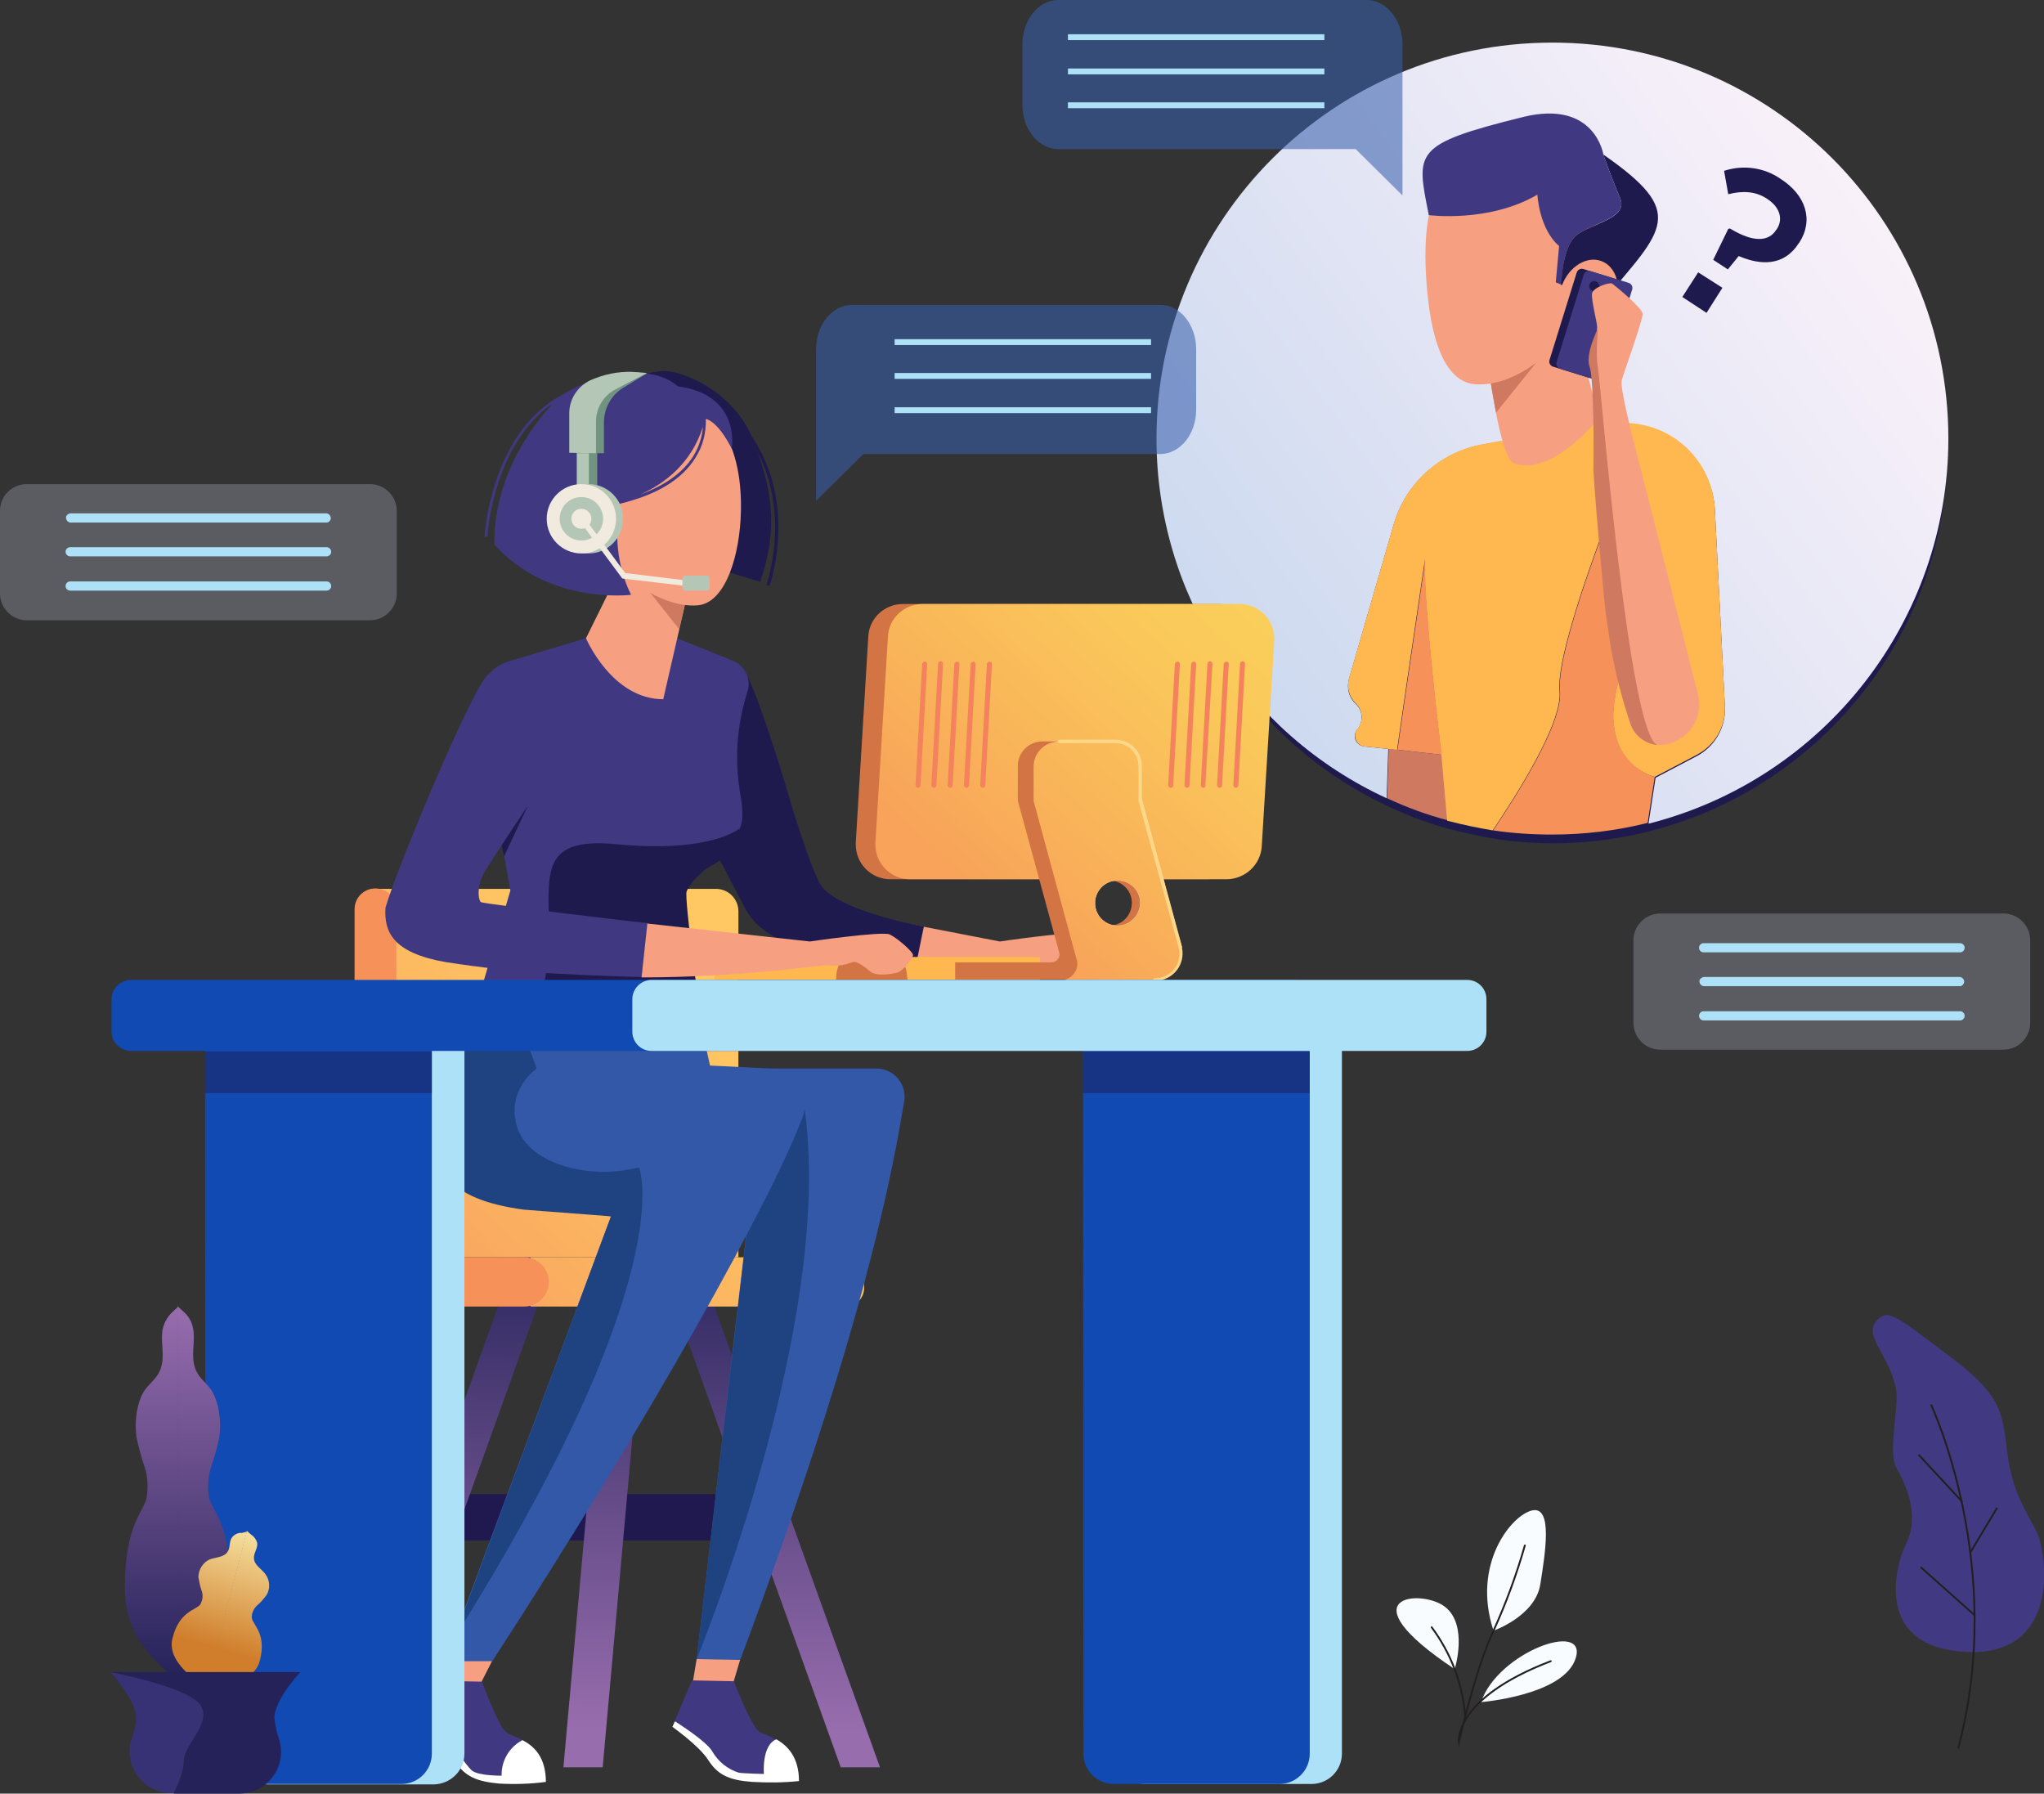 <?xml version="1.0" encoding="utf-8"?>
<!-- Generator: Adobe Illustrator 23.0.3, SVG Export Plug-In . SVG Version: 6.00 Build 0)  -->
<svg version="1.1" id="Layer_1" xmlns="http://www.w3.org/2000/svg" xmlns:xlink="http://www.w3.org/1999/xlink" x="0px" y="0px"
	 viewBox="0 0 489.4 429.4" style="enable-background:new 0 0 489.4 429.4;" xml:space="preserve">
<rect x="0" y="0" width="489.4" height="429.4" fill="#333333" stroke="none"/>
<style type="text/css">
	.st0{fill:#1F1950;}
	.st1{fill:url(#SVGID_1_);}
	.st2{fill:url(#SVGID_2_);}
	.st3{fill:url(#SVGID_3_);}
	.st4{fill:url(#SVGID_4_);}
	.st5{fill:url(#SVGID_5_);}
	.st6{fill:#F69159;}
	.st7{fill:#1F1A4E;}
	.st8{fill:url(#SVGID_6_);}
	.st9{fill:#CF7961;}
	.st10{fill:#FFB84F;}
	.st11{fill:#F79F81;}
	.st12{fill:#403982;}
	.st13{opacity:0.57;fill:#3960AC;enable-background:new    ;}
	.st14{fill:#ADE1F7;}
	.st15{opacity:0.25;fill:#D1DBEF;enable-background:new    ;}
	.st16{fill:#3258A7;}
	.st17{fill:#1E4380;}
	.st18{fill:#FFFFFF;}
	.st19{fill:#D37444;}
	.st20{fill:url(#SVGID_7_);}
	.st21{fill:#E3E3E3;}
	.st22{fill:url(#SVGID_8_);}
	.st23{fill:#FFD788;}
	.st24{fill:#F4825D;}
	.st25{fill:#104AB2;}
	.st26{opacity:0.46;fill:#1F1A4E;enable-background:new    ;}
	.st27{fill:#709480;}
	.st28{fill:#B4C6B6;}
	.st29{fill:#F1EADF;}
	.st30{fill:url(#SVGID_9_);}
	.st31{fill:url(#SVGID_10_);}
	.st32{fill:url(#SVGID_11_);}
	.st33{fill:url(#SVGID_12_);}
	.st34{fill:#373175;}
	.st35{fill:#242259;}
	.st36{fill:#413A82;}
	.st37{fill:none;stroke:#221F1F;stroke-width:0.44;stroke-linecap:round;stroke-miterlimit:10;}
	.st38{fill:#F9FCFF;}
</style>
<g>
	<g id="Layer_1-2">
		<g id="chair">
			<rect x="106.5" y="357.7" class="st0" width="75.4" height="11.1"/>
			<linearGradient id="SVGID_1_" gradientUnits="userSpaceOnUse" x1="184.481" y1="291.35" x2="183.461" y2="414.54">
				<stop  offset="0" style="stop-color:#242259"/>
				<stop  offset="1" style="stop-color:#986DAE"/>
			</linearGradient>
			<polygon class="st1" points="210.7,423.1 201.3,423.1 157.1,299.9 166.4,299.9 			"/>
			<linearGradient id="SVGID_2_" gradientUnits="userSpaceOnUse" x1="145.733" y1="291.03" x2="144.714" y2="414.22">
				<stop  offset="0" style="stop-color:#242259"/>
				<stop  offset="1" style="stop-color:#986DAE"/>
			</linearGradient>
			<polygon class="st2" points="134.9,423.1 144.3,423.1 155.4,299.9 146,299.9 			"/>
			<linearGradient id="SVGID_3_" gradientUnits="userSpaceOnUse" x1="107.036" y1="290.71" x2="106.016" y2="413.9">
				<stop  offset="0" style="stop-color:#242259"/>
				<stop  offset="1" style="stop-color:#986DAE"/>
			</linearGradient>
			<polygon class="st3" points="79.6,423.1 89,423.1 133.3,299.9 123.9,299.9 			"/>
			<linearGradient id="SVGID_4_" gradientUnits="userSpaceOnUse" x1="85.052" y1="309.723" x2="164.302" y2="222.913">
				<stop  offset="0" style="stop-color:#F79B5E"/>
				<stop  offset="0.29" style="stop-color:#FAAD60"/>
				<stop  offset="0.71" style="stop-color:#FEC162"/>
				<stop  offset="1" style="stop-color:#FFC863"/>
			</linearGradient>
			<path class="st4" d="M90.8,212.8h80.6c3,0,5.4,2.4,5.4,5.4l0,0V301l0,0H92.1c-2,0-3.6-1.6-3.6-3.5V215
				C88.5,213.8,89.5,212.8,90.8,212.8z"/>
			<linearGradient id="SVGID_5_" gradientUnits="userSpaceOnUse" x1="127.46" y1="348.808" x2="206.72" y2="261.968">
				<stop  offset="0" style="stop-color:#F79B5E"/>
				<stop  offset="0.29" style="stop-color:#FAAD60"/>
				<stop  offset="0.71" style="stop-color:#FEC162"/>
				<stop  offset="1" style="stop-color:#FFC863"/>
			</linearGradient>
			<path class="st5" d="M127,301h75.5c2.4,0,4.4,2,4.4,4.4v3c0,2.4-2,4.4-4.4,4.4H127l0,0V301L127,301z"/>
			<path class="st6" d="M94.9,288.4v-70.7c0-2.8-2.2-5-5-5l0,0c-2.8,0-5,2.2-5,5v71.6c0,13,10.5,23.5,23.4,23.5l0,0h17.2
				c3.2,0,5.9-2.6,5.9-5.9l0,0l0,0c0-3.2-2.6-5.9-5.9-5.9l0,0h-18.1C100.5,301,94.9,295.4,94.9,288.4L94.9,288.4z"/>
		</g>
		<g id="customer">
			<path class="st7" d="M372.6,12.4c-52.4,0-94.8,42.5-94.8,94.8c0,37,21.5,70.6,55.1,86.1c4.7,2.2,9.6,4,14.6,5.3l0.5,0.1
				c3.4,0.9,6.9,1.6,10.4,2.2c4.7,0.7,9.4,1,14.1,1c52.4-0.5,94.4-43.4,93.8-95.8C465.9,54.6,424.2,12.9,372.6,12.4L372.6,12.4z"/>
			<linearGradient id="SVGID_6_" gradientUnits="userSpaceOnUse" x1="468.005" y1="34.975" x2="271.765" y2="177.765">
				<stop  offset="0" style="stop-color:#FFF4FB"/>
				<stop  offset="1" style="stop-color:#C6D6EE"/>
			</linearGradient>
			<path class="st8" d="M466.5,105c0-52.4-42.4-94.8-94.8-94.8s-94.8,42.4-94.8,94.8c0,37,21.5,70.6,55.1,86.1l0.4-11.8l-5.8-0.6
				c-1.4-0.2-2.4-1.4-2.2-2.8c0.1-0.5,0.3-1,0.6-1.3l0,0c1.5-1.8,1.3-4.4-0.3-6l-0.2-0.2c-1.6-1.5-2.1-3.8-1.5-5.9l10.7-36.9
				c2.8-9.8,11-17.2,21-19.1l29.2-5.4l6.3,0.4c11,0.7,19.8,9.6,20.4,20.6l2.4,47.2c0.2,4.9-2.4,9.4-6.7,11.7l-9.9,5.2l-1.7,11
				C436.9,186.5,466.5,148.5,466.5,105z"/>
			<g id="body">
				<path class="st9" d="M345.2,180.7l-12.7-1.4l-0.4,11.8c4.7,2.2,9.6,4,14.6,5.3L345.2,180.7z"/>
				<path class="st10" d="M413,169.1l-2.4-47.2c-0.6-11.1-9.3-19.9-20.4-20.6l-6.3-0.4l-29.2,5.5c-10,1.9-18.2,9.3-21,19.1
					L323,162.4c-0.6,2.1,0,4.4,1.5,5.9l0.2,0.2c1.6,1.6,1.8,4.2,0.3,6c-0.9,1.1-0.7,2.7,0.3,3.6c0.4,0.3,0.8,0.5,1.3,0.6l5.8,0.6
					l12.7,1.4l-10.6-1.2l1.7-11.8l5-33.9c-0.5,4.6,1.1,21.7,2.4,33.9c0.8,7.4,1.5,13,1.5,13l1.4,15.8l0.5,0.1
					c3.4,0.9,6.9,1.6,10.4,2.2c5.6-8.3,16.8-25.8,16-33.4c-1-10.2,13.6-46.5,13.6-46.5s3.7,21.7,2.6,32.6
					c-1.1,10.9-4.9,16.8-2.7,24.9c1.1,4.7,4.7,8.3,9.3,9.6l9.9-5.2C410.6,178.5,413.2,174,413,169.1z"/>
				<path class="st6" d="M341.3,133.8l-5,33.9l-1.7,11.8l10.6,1.2c0,0-0.7-5.6-1.5-13C342.4,155.4,340.8,138.3,341.3,133.8z"/>
				<path class="st6" d="M387,176.4c-2.2-8.1,1.6-14,2.7-24.9s-2.6-32.6-2.6-32.6s-14.6,36.3-13.6,46.5c0.8,7.6-10.4,25.1-16,33.4
					c4.7,0.7,9.4,1,14.1,1c7.7,0,15.4-0.9,22.9-2.8l1.7-11C391.8,184.7,388.2,181,387,176.4z"/>
			</g>
			<g id="head">
				<g id="face">
					<path class="st11" d="M362.6,111c9.3,3,20.2-10.9,20.2-10.9l-6.3-24.7l-21.4,2.5C355.2,78,358.4,109.7,362.6,111z"/>
					<polygon class="st9" points="358.2,98.8 368.8,85.6 354.5,78.4 					"/>
					<path class="st11" d="M341.4,65.2c0.6,11.7,3,26.2,11.9,26.8c11.7,0.8,25.9-12.9,26.9-24.6s5.4-31.2-10.5-32.6
						C346.6,32.7,340.4,44.4,341.4,65.2z"/>
				</g>
				<g id="hair">
					<path class="st12" d="M376.6,57.2c2.7-3.6,13.6-4.5,11.3-9.8s-4-10.4-4-10.4s-2-13.2-19.2-9c-26.6,6.6-25.6,8.3-22.6,23.5
						c0,0,14.4,1.9,26-4.9c0,0,0.4,8.2,5.2,12.3l-0.8,8.7l1.5,0.6l0,0C373.8,68.2,373.9,60.9,376.6,57.2z"/>
					<path class="st7" d="M383.9,37c0,0,1.7,5,4,10.4s-8.6,6.2-11.3,9.8s-2.8,11-2.8,11l0,0l10,3.9C398.5,54.7,404,51,383.9,37z"/>
				</g>
				
					<ellipse transform="matrix(0.354 -0.935 0.935 0.354 179.731 401.233)" class="st11" cx="380.2" cy="70.6" rx="8.8" ry="6.8"/>
			</g>
			<g id="cp">
				<path class="st7" d="M379.1,64.4l8.7,2.7c0.7,0.2,1.1,0.9,0.9,1.6l-6.5,20.9c-0.2,0.7-0.9,1.1-1.6,0.9l-8.7-2.7
					c-0.7-0.2-1.1-0.9-0.9-1.6l6.5-20.9C377.7,64.6,378.4,64.2,379.1,64.4z"/>
				<path class="st12" d="M380.8,64.9l9.1,2.8c0.7,0.2,1.1,0.9,0.9,1.6l-6.5,20.9c-0.2,0.7-0.9,1.1-1.6,0.9l-9.1-2.8
					c-0.7-0.2-1.1-0.9-0.9-1.6l6.5-20.9C379.4,65.1,380.1,64.7,380.8,64.9z"/>
				<circle class="st7" cx="381.7" cy="68.5" r="1.2"/>
			</g>
			<g id="arm">
				<path class="st11" d="M406.5,166L391,105c0,0-3.2-12.2-2.7-14s5.1-14.5,5-15.9s-6.7-6.8-7.3-7.2s-4.5,0.9-4.8,2.3
					s1.3,7.4,1.2,8.1c0,0-0.6,7.1,0,9.7s7.3,88.1,14.4,90.3c1.5,0.1,3-0.1,4.3-0.8l0,0C405.6,175.5,407.8,170.6,406.5,166z"/>
				<path class="st9" d="M382.6,88.1c-0.6-2.6,0-9.7,0-9.7c-0.1,0.7-3.1,6.3-2,9.4s1,22.9,0.9,24.6c0,1.2,1.2,16.6,2.3,27.6
					c0,0.1,0,0.3,0,0.4l0.1,0.6l0.1,1.5c0.3,3,0.6,5.6,0.9,7.1l0,0c1,8.1,2.9,16.1,5.5,23.8c1,2.8,3.6,4.7,6.5,5
					C389.9,176.2,383.2,90.7,382.6,88.1z"/>
			</g>
			<path class="st7" d="M413.8,54.8l0.4-0.1c5.6,3.4,9.3,3.2,11.1,0.3l0.1-0.1c1.6-2.4,0.8-5.3-2.3-7.3c-2.7-1.8-5.8-2-9.3-1.1
				l-1-5.6c4.6-1.5,9.6-0.8,13.5,1.9c6.1,3.9,8,9.9,4.5,15.3l-0.1,0.1c-3.5,5.5-9,5.4-14.4,3.1l-2.6,3.2l-3.5-2.3L413.8,54.8z
				 M406.6,65.2l5.8,3.7l-3.8,6l-5.8-3.8L406.6,65.2z"/>
		</g>
		<path class="st11" d="M258.2,223.6c-1.8-0.7-18.8,1.8-18.8,1.8l-42.9-8.3l-15.9,2.7c16.1,14.9,44.5,11.5,54.3,9.8h0.3
			c3.1,0,10.5,2.9,12.3,2.8s9,1.4,11,1.4s6.3-4.2,6.3-4.7S260,224.3,258.2,223.6z"/>
		<g id="bubble_text">
			<path class="st13" d="M195.5,119.8l11.2-11.1h71.1c4.7,0,8.6-4.7,8.6-10.6V83.6c0-5.8-3.8-10.6-8.6-10.6H204
				c-4.7,0-8.6,4.7-8.6,10.6v36.2H195.5z"/>
			<rect x="214.2" y="81.2" class="st14" width="61.4" height="1.4"/>
			<rect x="214.2" y="89.3" class="st14" width="61.4" height="1.4"/>
			<rect x="214.2" y="97.5" class="st14" width="61.4" height="1.4"/>
			<path class="st13" d="M335.8,46.8l-11.2-11.1h-71.2c-4.7,0-8.6-4.7-8.6-10.6V10.6c0-5.8,3.8-10.6,8.6-10.6h73.8
				c4.7,0,8.6,4.7,8.6,10.6V46.8z"/>
			<rect x="255.7" y="8.2" class="st14" width="61.4" height="1.4"/>
			<rect x="255.7" y="16.4" class="st14" width="61.4" height="1.4"/>
			<rect x="255.7" y="24.5" class="st14" width="61.4" height="1.4"/>
			<path class="st15" d="M6.4,115.9h82.2c3.5,0,6.4,2.9,6.4,6.4v19.8c0,3.5-2.9,6.4-6.4,6.4H6.4c-3.5,0-6.4-2.9-6.4-6.4v-19.8
				C0,118.7,2.9,115.9,6.4,115.9z"/>
			<path class="st14" d="M78.2,125.1H16.8c-0.6-0.1-1-0.6-1-1.2c0-0.5,0.5-0.9,1-1h61.4c0.6,0.1,1,0.6,1,1.2
				C79.2,124.6,78.7,125.1,78.2,125.1z"/>
			<path class="st14" d="M78.2,133.2H16.8c-0.6,0-1.1-0.5-1.1-1.1s0.5-1.1,1.1-1.1h61.4c0.6,0,1.1,0.5,1.1,1.1
				S78.8,133.2,78.2,133.2L78.2,133.2z"/>
			<path class="st14" d="M78.2,141.4H16.8c-0.6,0-1.1-0.5-1.1-1.1s0.5-1.1,1.1-1.1h61.4c0.6,0,1.1,0.5,1.1,1.1
				S78.8,141.4,78.2,141.4L78.2,141.4z"/>
			<path class="st15" d="M397.5,218.7h82.2c3.5,0,6.4,2.9,6.4,6.4v19.8c0,3.5-2.9,6.4-6.4,6.4h-82.2c-3.5,0-6.4-2.9-6.4-6.4v-19.8
				C391.1,221.6,394,218.7,397.5,218.7z"/>
			<path class="st14" d="M469.3,228h-61.4c-0.6,0-1.1-0.5-1.1-1.1s0.5-1.1,1.1-1.1l0,0h61.4c0.6,0,1.1,0.5,1.1,1.1
				C470.4,227.5,469.9,228,469.3,228L469.3,228z"/>
			<path class="st14" d="M469.3,236.1h-61.4c-0.6-0.1-1-0.6-1-1.2c0-0.5,0.5-0.9,1-1h61.4c0.6,0.1,1,0.6,1,1.2
				C470.2,235.6,469.8,236.1,469.3,236.1L469.3,236.1z"/>
			<path class="st14" d="M469.3,244.3h-61.4c-0.6,0-1.1-0.5-1.1-1.1s0.5-1.1,1.1-1.1l0,0h61.4c0.6,0,1.1,0.5,1.1,1.1
				C470.4,243.8,469.9,244.3,469.3,244.3L469.3,244.3z"/>
		</g>
		<g id="pants">
			<g id="pants-2">
				<path class="st16" d="M209.8,255.8h-26.5l-16.5,141.4l10.4,0.3c30.8-82.3,36.8-119.3,39.3-133.8c0.6-3.7-1.8-7.1-5.5-7.8
					C210.6,255.9,210.2,255.8,209.8,255.8z"/>
				<path class="st17" d="M166.8,397.2c0,0,33.3-80.8,25.8-132c-0.5-3.3-9.2-9.4-9.2-9.4L166.8,397.2z"/>
				<path class="st16" d="M184.2,255.8l-14.2-0.7l-4-18.1l-52.9,4.9l-6.6,20.5c-5.6,17.7-0.7,24,18.6,25.3l21.2,3.5l-39.8,106.6
					h11.3c38.1-58.6,67.1-110.9,74.4-130.4c1.6-4.4-0.6-9.3-5.1-11C186.2,256,185.2,255.8,184.2,255.8z"/>
				<path class="st17" d="M153,279.5c-12.9,3.2-26.4-1.3-29.1-9.4c-3-9.1,4.6-14.3,4.6-14.3l-5.6-15.1l-9.8,1.2l-6.6,20.5
					c-5.6,17.7,0.8,24.7,18.9,27.2l20.9,1.6l-37.5,100.9C163.5,305,153,279.5,153,279.5z"/>
			</g>
			<g id="feet">
				<polygon class="st11" points="166.8,397.2 177.2,397.4 175.3,403.8 165.7,403.8 				"/>
				<polygon class="st11" points="117.8,397.7 114.9,403.4 104.4,403.4 106.6,397.7 				"/>
			</g>
		</g>
		<g id="shoes">
			<path class="st12" d="M170.5,419.5c1.4,2.4,3.7,4.2,6.3,5c1.4,0.2,6,0.3,6,0.3s-0.6-6.9,3-8.3c-1.7-1-3.4-1.5-4.1-2
				c-1.9-1.4-6-12-6-12l-10-0.2l-4.3,10.1l0,0C161.5,412.3,169.3,417,170.5,419.5z"/>
			<path class="st18" d="M169.6,421.4c2.3,3.6,5.1,4.8,10.5,5.2c3.7,0.2,7.4,0.2,11.2-0.2c0-5.8-2.8-8.5-5.4-10
				c-3.6,1.4-3,8.3-3,8.3s-4.6-0.1-6-0.3c-2.6-0.8-4.9-2.6-6.3-5c-1.3-2.5-9-7.3-9-7.3l0,0l-0.6,1.3
				C161,413.5,167.3,417.8,169.6,421.4z"/>
			<path class="st12" d="M106.1,415.2c1.6,1.5,5.3,7.1,6.8,8.6s7.2,1.3,7.2,1.3c-0.1-3.5,1.9-6.8,5-8.5l0,0
				c-1.6-0.9-3.2-1.3-3.9-1.9c-1.9-1.4-5.8-12.1-5.8-12.1l-10.7-0.2l-3.8,9.7l0,0C102.7,413,104.4,414,106.1,415.2z"/>
			<path class="st18" d="M109,421.7c2.3,3.6,5.1,4.8,10.5,5.3c3.7,0.2,7.5,0.1,11.2-0.4c0-6-2.9-8.6-5.6-10l0,0
				c-3.1,1.6-5.1,4.9-5,8.5c0,0-5.7,0.1-7.2-1.3s-5.2-7.1-6.8-8.6c-1.6-1.2-3.4-2.2-5.3-3l0,0l-0.6,1.6
				C100.2,413.8,106.7,418.1,109,421.7z"/>
		</g>
		<path class="st7" d="M196.4,211.7c-1.4-2.3-3.7-9-5.9-15.7c-1.7-5.7-3.5-11.8-5.3-17.3l0,0c-3.1-9.5-6-17.4-7.6-19
			c-4.6-4.5-14.7,30.3-14.7,30.3l10.2,17.3c2.8,5.4,5.5,10.6,5.9,11.2c0.9,1.2,3,5.5,14.6,9.4s25.7,3.2,25.7,3.2l1.9-9.3
			C221.5,221.9,200.2,218.1,196.4,211.7z"/>
		<path class="st12" d="M175.5,158.2l-13.4-5.4h-21.8l-18.4,5.5c-5.3,1.6-8.5,7.1-7.2,12.5l7.5,42.4l-8.7,29.5h54.1l-4.1-30l0.1-0.4
			c0.9-3,3.1-5.4,5.8-6.8c5-2.5,7.9-5.8,8.3-9.3c0.1-1.7,0-3.5-0.3-5.2c-1.6-8.5-1.1-17.2,1.6-25.5l0,0
			C179.9,162.6,178.4,159.4,175.5,158.2z"/>
		<path class="st7" d="M170.6,207.1c3.4-1.8,5.7-5,6.5-8.8c0,0-6.6,6-29.6,3.8c-26.5-2.5-10,17.1-19.4,40.7h39.5
			c0,0-3.8-27.8-3.2-29.4S167.8,208.5,170.6,207.1z"/>
		<polygon class="st7" points="126.3,193.1 120.7,205 118.8,196.7 		"/>
		<path class="st12" d="M115.2,216c-0.7-0.3-1.2-4.1,1-7.6c2.3-3.7,10.1-15.4,10.1-15.4s-6-33.7-9.4-31.5
			c-3.4,2.2-21.7,45.8-24.6,55.8c-0.4,5.9,1.9,10.8,14.2,13c8.9,1.4,18,2.4,27,2.8c10.6,0.6,19.5,0.8,20.1,0.8l0,0l1.5-12.9
			C155,221.1,116.6,216.5,115.2,216z"/>
		<g id="mouse_x_keyboard">
			<rect x="171.1" y="229.1" class="st10" width="77.9" height="5.5"/>
			<path class="st19" d="M217.3,234.6h-17.1c-0.2-4.7,3.5-8.7,8.2-8.8c4.7-0.2,8.7,3.5,8.8,8.2C217.3,234.2,217.3,234.4,217.3,234.6
				z"/>
		</g>
		<path id="hand" class="st11" d="M213,223.7c-2-0.8-19.1,1.7-19.1,1.7l-38.9-4.3l-1.4,12.9c23.6,0,43.3-3,44.3-2.9h0.1h0.2h0.1
			c0.6,0.1,1.2,0.1,1.8,0.1c0.9,0,1.8-0.2,2.7-0.4l0.2-0.1l0,0c0.7-0.2,1.2-0.4,1.4-0.4c0.7-0.2,2.6,1.1,4,2.3
			c1.4,1.2,4.9,0.6,6.3,0.3s4-3.5,3.9-4.3S214.9,224.6,213,223.7z"/>
		<g id="pc">
			<path class="st19" d="M289.1,210.5h-75.9c-4.6,0-8.3-3.7-8.3-8.3c0-0.2,0-0.3,0-0.5l3-49.3c0.2-4.4,3.9-7.8,8.3-7.8h75.9
				c4.6,0,8.3,3.7,8.3,8.3c0,0.2,0,0.3,0,0.5l-3,49.3C297.1,207,293.4,210.4,289.1,210.5z"/>
			<linearGradient id="SVGID_7_" gradientUnits="userSpaceOnUse" x1="300.593" y1="129.935" x2="228.993" y2="208.675">
				<stop  offset="5.000000e-02" style="stop-color:#FAD05A"/>
				<stop  offset="0.33" style="stop-color:#FAC85A"/>
				<stop  offset="0.77" style="stop-color:#F9B159"/>
				<stop  offset="1" style="stop-color:#F8A359"/>
			</linearGradient>
			<path class="st20" d="M293.8,210.5h-75.9c-4.6,0-8.3-3.7-8.3-8.3c0-0.2,0-0.3,0-0.5l3-49.3c0.2-4.4,3.9-7.8,8.3-7.8h75.9
				c4.6,0,8.3,3.7,8.3,8.3c0,0.2,0,0.3,0,0.5l-3,49.3C301.8,207,298.2,210.4,293.8,210.5z"/>
			<path class="st19" d="M277.1,227.1l-9.6-35.3h1.6v-8.4c0-3.2-2.6-5.9-5.9-5.9h-13.6c-3.2,0-5.9,2.6-5.9,5.8l0,0v8.4l9.9,36.3
				c0.3,1-0.3,2-1.3,2.3c-0.2,0-0.3,0.1-0.5,0.1h-23.1v4.1h42.5c3.3,0,6-2.7,6-6C277.3,228.2,277.2,227.6,277.1,227.1z M265.6,221.6
				c-3,0-5.4-2.4-5.4-5.4s2.4-5.4,5.4-5.4s5.4,2.4,5.4,5.3l0,0C271,219.2,268.6,221.6,265.6,221.6L265.6,221.6z"/>
			<path class="st21" d="M267.1,177.6h-13.6c-3.2,0-5.9,2.6-5.9,5.8l0,0v8.4h25.3v-8.4C272.9,180.2,270.3,177.6,267.1,177.6z"/>
			<path class="st21" d="M282.5,226.8l-9.5-34.9h-25.3l1.4,5.2l0,0l8.9,32.8c0.6,2-0.7,4.1-2.7,4.7c-0.2,0.1-0.5,0.1-0.7,0.1h21.9
				c3.5,0,6.3-2.8,6.2-6.3C282.7,227.8,282.7,227.3,282.5,226.8z M267.6,221.6c-3,0-5.4-2.4-5.4-5.4s2.4-5.4,5.4-5.4
				s5.4,2.4,5.4,5.4l0,0C272.9,219.2,270.5,221.6,267.6,221.6L267.6,221.6z"/>
			<linearGradient id="SVGID_8_" gradientUnits="userSpaceOnUse" x1="318.994" y1="146.673" x2="247.384" y2="225.403">
				<stop  offset="5.000000e-02" style="stop-color:#FAD05A"/>
				<stop  offset="0.33" style="stop-color:#FAC85A"/>
				<stop  offset="0.77" style="stop-color:#F9B159"/>
				<stop  offset="1" style="stop-color:#F8A359"/>
			</linearGradient>
			<path class="st22" d="M282.5,226.8l-9.5-34.9h-0.1v-8.4c0-3.2-2.6-5.9-5.9-5.9h-13.6c-3.2,0-5.9,2.6-5.9,5.8l0,0v8.4l1.4,5.2l0,0
				l8.9,32.8c0.6,2-0.7,4.1-2.7,4.7c-0.2,0.1-0.5,0.1-0.7,0.1h21.9c3.5,0,6.3-2.8,6.3-6.3C282.8,227.8,282.7,227.3,282.5,226.8z
				 M267.6,221.6c-3,0-5.4-2.4-5.4-5.4s2.4-5.4,5.4-5.4s5.4,2.4,5.4,5.4l0,0C272.9,219.2,270.5,221.6,267.6,221.6L267.6,221.6z"/>
			<path class="st23" d="M282.5,227.1c-0.2,0-0.3-0.1-0.3-0.3l-9.5-34.7c-0.1-0.1-0.1-0.2-0.1-0.3v-8.4c0-3-2.5-5.5-5.5-5.5h-13.5
				c-0.2,0-0.4-0.2-0.4-0.4c0-0.2,0.2-0.4,0.4-0.4l0,0h13.6c3.4,0,6.2,2.8,6.2,6.2v8.2l0.1,0.1l9.5,35c0.1,0.2-0.1,0.4-0.3,0.4
				L282.5,227.1L282.5,227.1z"/>
			<path class="st23" d="M276.5,235c-0.2,0-0.4-0.2-0.4-0.4c0-0.2,0.2-0.4,0.4-0.4l0,0c3.3,0,5.9-2.6,5.9-5.9c0-0.5-0.1-1-0.2-1.6
				l-9.5-35c-0.1-0.2,0.1-0.4,0.3-0.4c0.2-0.1,0.4,0,0.4,0.2l0,0l9.5,35c1,3.5-1.1,7.2-4.7,8.1C277.7,235,277.1,235,276.5,235
				L276.5,235z"/>
			<path class="st24" d="M280.3,188.6L280.3,188.6c-0.3,0-0.6-0.3-0.6-0.6l0,0l1.6-29.1c0.1-0.3,0.4-0.5,0.7-0.5
				c0.3,0,0.5,0.3,0.5,0.6l-1.6,29.1C280.9,188.3,280.7,188.6,280.3,188.6z"/>
			<path class="st24" d="M284.2,188.6L284.2,188.6c-0.3,0-0.6-0.3-0.6-0.6l0,0l1.6-29.1c0.1-0.3,0.4-0.5,0.7-0.5
				c0.3,0,0.5,0.3,0.5,0.6l-1.6,29.1C284.8,188.3,284.5,188.6,284.2,188.6z"/>
			<path class="st24" d="M288.1,188.6L288.1,188.6c-0.3,0-0.6-0.3-0.6-0.6l1.6-29.1c0-0.3,0.3-0.6,0.6-0.6l0,0
				c0.3,0,0.6,0.3,0.6,0.6l-1.7,29.1C288.7,188.3,288.4,188.6,288.1,188.6z"/>
			<path class="st24" d="M292,188.6L292,188.6c-0.3,0-0.6-0.3-0.6-0.6l0,0l1.6-29.1c0.1-0.3,0.4-0.5,0.7-0.5c0.3,0,0.5,0.3,0.5,0.6
				l-1.6,29.1C292.6,188.3,292.3,188.6,292,188.6L292,188.6z"/>
			<path class="st24" d="M295.9,188.6L295.9,188.6c-0.3,0-0.6-0.3-0.6-0.6l0,0l1.6-29.1c0-0.3,0.3-0.6,0.6-0.6l0,0
				c0.3,0,0.6,0.3,0.6,0.6l0,0l-1.6,29.1C296.5,188.3,296.2,188.6,295.9,188.6z"/>
			<path class="st24" d="M219.8,188.6L219.8,188.6c-0.3,0-0.6-0.3-0.6-0.6l0,0l1.6-29.1c0.1-0.3,0.4-0.5,0.7-0.5
				c0.3,0,0.5,0.3,0.5,0.6l-1.6,29.1C220.4,188.3,220.1,188.6,219.8,188.6z"/>
			<path class="st24" d="M223.6,188.6L223.6,188.6c-0.3,0-0.6-0.3-0.6-0.6l1.6-29.1c0-0.3,0.3-0.6,0.6-0.6l0,0
				c0.3,0,0.6,0.3,0.6,0.6l-1.6,29.1C224.2,188.3,224,188.6,223.6,188.6z"/>
			<path class="st24" d="M227.5,188.6L227.5,188.6c-0.3,0-0.6-0.3-0.6-0.6l0,0l1.6-29.1c0.1-0.3,0.4-0.5,0.7-0.5
				c0.3,0,0.5,0.3,0.5,0.6l-1.6,29.1C228.1,188.3,227.8,188.6,227.5,188.6L227.5,188.6z"/>
			<path class="st24" d="M231.4,188.6L231.4,188.6c-0.3,0-0.6-0.3-0.6-0.6l0,0l1.6-29.1c0.1-0.3,0.4-0.5,0.7-0.5
				c0.3,0,0.5,0.3,0.5,0.6l-1.6,29.1C232,188.3,231.7,188.6,231.4,188.6z"/>
			<path class="st24" d="M235.3,188.6L235.3,188.6c-0.3,0-0.6-0.3-0.6-0.6l0,0l1.6-29.1c0.1-0.3,0.4-0.5,0.7-0.5
				c0.3,0,0.5,0.3,0.5,0.6l-1.6,29.1C235.9,188.3,235.6,188.6,235.3,188.6z"/>
		</g>
		<g id="table">
			<path class="st14" d="M56.9,245.7h54.3l0,0v174.1c0,4.1-3.3,7.3-7.3,7.4l0,0H64.3c-4.1,0-7.3-3.3-7.3-7.3L56.9,245.7L56.9,245.7z
				"/>
			<path class="st25" d="M49.1,245.7h54.3l0,0v174.1c0,4.1-3.3,7.3-7.3,7.3H56.5c-4.1,0-7.3-3.3-7.3-7.3L49.1,245.7L49.1,245.7z"/>
			<rect x="49.1" y="251.7" class="st26" width="54.3" height="10"/>
			<path class="st14" d="M267,245.7h54.3l0,0v174.1c0,4.1-3.3,7.3-7.3,7.3h-39.6c-4.1,0-7.3-3.3-7.3-7.3V245.7H267z"/>
			<path class="st25" d="M259.3,245.7h54.3l0,0v174.1c0,4.1-3.3,7.3-7.3,7.3h-39.6c-4.1,0-7.3-3.3-7.3-7.3L259.3,245.7L259.3,245.7z
				"/>
			<rect x="259.3" y="251.7" class="st26" width="54.3" height="10"/>
			<path class="st25" d="M31.4,234.6h278.4c2.6,0,4.6,2.1,4.6,4.6v7.8c0,2.6-2.1,4.6-4.6,4.6H31.4c-2.6,0-4.7-2.1-4.7-4.6v-7.8
				C26.7,236.7,28.8,234.6,31.4,234.6z"/>
			<path class="st14" d="M156,234.6h195.3c2.6,0,4.6,2.1,4.6,4.6v7.8c0,2.6-2.1,4.6-4.6,4.6H156c-2.6,0-4.6-2.1-4.6-4.6v-7.8
				C151.4,236.7,153.5,234.6,156,234.6z"/>
		</g>
		<path class="st7" d="M179.9,104.3c-4.8-10.8-16.4-15.5-21-15.5c-3.5,0.2-7,1.4-9.8,3.6l12.9,40.7l20,6.2c4.1-11.8,3.1-20.8-0.6-31
			c7.9,15.2,2.2,31.5,2.1,31.7l0.7,0.3C184.4,140,191.1,120.6,179.9,104.3z"/>
		<path class="st11" d="M158.8,167.4c-12.3,0-18.5-14.6-18.5-14.6l9.8-19.8h16.6L158.8,167.4z"/>
		<polygon class="st9" points="162.6,150.6 153.6,139.3 166.7,133 		"/>
		<path class="st11" d="M177.4,122.4c-0.2,10.3-3.6,21.8-10.2,22.5c-10.3,1.1-25.7-11.3-26.6-21.6s-1.8-27.4,12.2-28.6
			C173.1,92.9,177.7,108.5,177.4,122.4z"/>
		<path class="st12" d="M175.2,107.4c0,0,2.3-12.9-12.9-14.9c-6.8-6-20.6-2.6-27.2,1.8c-2.1,1-4,2.3-5.7,3.8
			c-12.2,10.7-13.4,30.2-13.4,30.4h0.7c0-0.2,1.1-19.4,13.1-29.9c0.7-0.7,1.5-1.3,2.4-1.8c-7.9,8.5-14.1,20.8-13.8,33.6
			c13,14.5,32.7,12,32.7,12c-4.3-8.6-3.5-17.5-2.7-21.8c8.8-2.1,14.9-5.8,18.1-11c1.8-2.8,2.6-6,2.5-9.3
			C169.9,100.5,172.2,101.6,175.2,107.4z M166,109.2c-2.5,4-6.8,7-12.7,9.2c6-2.7,12.2-7.5,15-16.2
			C168.1,104.7,167.3,107.1,166,109.2z"/>
		<rect x="140.1" y="105" class="st27" width="2.9" height="15.6"/>
		<rect x="138.1" y="105" class="st28" width="2.9" height="15.6"/>
		<path class="st27" d="M144.6,108.5v-7.6c0.1-3.3,1.8-6.4,4.7-8.1c1.4-0.9,5.6-3.4,5.6-3.4s-7.1,0-10.3,1.2l-0.8,0.3
			c-3.3,1.3-5.5,4.5-5.6,8.1v9.5H144.6z"/>
		<path class="st28" d="M142.7,108.5v-7.6c0-3.2,1.8-6.2,4.7-7.7l7.5-3.9l-2.3-0.2c-3.4-0.3-6.8,0.2-9.9,1.4l-0.8,0.3
			c-3.3,1.3-5.6,4.5-5.6,8.1v9.5L142.7,108.5L142.7,108.5z"/>
		<circle class="st28" cx="140.9" cy="124.2" r="8.3"/>
		<circle class="st29" cx="139.2" cy="124.2" r="8.3"/>
		<circle class="st28" cx="139.2" cy="124.2" r="5.2"/>
		<circle class="st29" cx="139.2" cy="124.2" r="2.4"/>
		<polygon class="st29" points="168.6,140.8 149,138.5 138.7,124.6 139.8,123.8 149.7,137.2 168.8,139.5 		"/>
		<path class="st28" d="M164,137.8h5.3c0.4,0,0.6,0.3,0.6,0.6v2.4c0,0.4-0.3,0.6-0.6,0.6H164c-0.4,0-0.6-0.3-0.6-0.6v-2.4
			C163.4,138.1,163.7,137.8,164,137.8z"/>
		<g id="plant">
			<linearGradient id="SVGID_9_" gradientUnits="userSpaceOnUse" x1="36.25" y1="402.53" x2="36.25" y2="312.73">
				<stop  offset="0" style="stop-color:#242259"/>
				<stop  offset="1" style="stop-color:#986DAE"/>
			</linearGradient>
			<path class="st30" d="M39,318c-0.6,2.6,0.3,5.7-0.2,8.4c-0.6,3.4-2.7,4.3-4.2,6.5c-1.7,2.5-2.5,7.2-1.9,11.3
				c0.5,2.3,1.1,4.6,1.9,6.9c0.8,2.4,0.9,5,0.5,7.5c-0.8,3.6-5.2,6.4-5.2,21.5c0,13.8,9.9,19.2,12.7,22.6v-89.8l-1.3,1.2
				C40.3,315,39.4,316.4,39,318z"/>
			<linearGradient id="SVGID_10_" gradientUnits="userSpaceOnUse" x1="48.85" y1="402.5" x2="48.85" y2="312.7">
				<stop  offset="0" style="stop-color:#242259"/>
				<stop  offset="1" style="stop-color:#986DAE"/>
			</linearGradient>
			<path class="st31" d="M50.6,351c0.8-2.2,1.4-4.5,1.9-6.9c0.6-4-0.2-8.7-1.9-11.3c-1.4-2.1-3.6-3.1-4.2-6.5
				c-0.5-2.7,0.4-5.8-0.2-8.4c-0.3-1.6-1.2-3-2.4-4l-1.3-1.2v89.8c2.8-3.4,12.7-8.8,12.7-22.6c0-15.2-4.3-17.9-5.2-21.5
				C49.7,355.9,49.8,353.3,50.6,351z"/>
			<linearGradient id="SVGID_11_" gradientUnits="userSpaceOnUse" x1="56.382" y1="359.718" x2="46.802" y2="393.098">
				<stop  offset="0" style="stop-color:#FDF4B6"/>
				<stop  offset="1" style="stop-color:#D07E2B"/>
			</linearGradient>
			<path class="st32" d="M55.6,368c-0.8,1-0.4,2.5-1.1,3.5c-0.8,1.3-2.7,1.3-4.2,1.8c-1.7,0.7-2.8,2.5-2.8,4.3
				c0.2,1.1,0.4,2.2,0.8,3.3c0.4,1.1,0.2,2.3-0.4,3.3c-1.1,1.3-5,1.6-6.6,8c-1.5,5.8,6.1,10.2,8,12.3l9.8-37.8l-1.2,0.3
				C57.1,366.9,56.2,367.3,55.6,368z"/>
			<linearGradient id="SVGID_12_" gradientUnits="userSpaceOnUse" x1="66.243" y1="362.546" x2="56.673" y2="395.926">
				<stop  offset="0" style="stop-color:#FDF4B6"/>
				<stop  offset="1" style="stop-color:#D07E2B"/>
			</linearGradient>
			<path class="st33" d="M60.8,373.1c-0.1-1.2,0.9-2.4,0.8-3.6c-0.2-0.9-0.8-1.7-1.6-2.2l-0.9-0.8l-9.9,37.9c2.7-0.8,11.5-1,13-6.8
				c1.7-6.4-1.6-8.5-1.9-10.2c-0.1-1.1,0.4-2.2,1.2-3c0.9-0.7,1.6-1.6,2.3-2.5c1-1.6,0.8-3.7-0.3-5.1
				C62.5,375.5,60.9,374.7,60.8,373.1z"/>
			<path class="st34" d="M48,408.2c-3-4.4-21.6-7.9-21.6-7.9s6.2,6.6,6.2,11c-0.1,1.7-0.5,3.4-1.1,5c-1.7,5.3,1.3,10.9,6.5,12.5
				c1,0.3,2,0.5,3,0.5h0.6c1.2-2.5,2.4-5.6,2.4-7.6C44,417.5,51,412.6,48,408.2z"/>
			<path class="st35" d="M66.8,416.3c-0.6-1.6-0.9-3.3-1.1-5c0-4.4,6.2-11,6.2-11H26.4c0,0,18.7,3.5,21.6,7.9s-4,9.3-4,13.6
				c0,2.1-1.2,5.1-2.4,7.6h15.7c5.5,0,10-4.5,10-10C67.3,418.4,67.1,417.3,66.8,416.3z"/>
		</g>
		<g id="plant-2">
			<path class="st36" d="M454,332.7c0.7,4-2,15.1,0,18.6s5.8,11.2,2.5,18s-7.3,25.6,15,26.2s18.5-24.3,16-29.1s-5.9-9.5-7-19.5
				s-2.2-13.6-14.5-22.8s-14.1-11.1-16.9-7.6S452.5,324.6,454,332.7z"/>
			<path class="st37" d="M462.4,336.4c0,0,18.1,38.4,6.5,82"/>
			<line class="st37" x1="469.7" y1="359.4" x2="459.5" y2="348.4"/>
			<line class="st37" x1="471.8" y1="371.6" x2="478.1" y2="361.1"/>
			<line class="st37" x1="472.8" y1="386.7" x2="460" y2="375.3"/>
			<path class="st38" d="M357.6,390.4c0,0,10-3.5,11.2-11.1s3-18.7-1.9-17.7S352.3,374.4,357.6,390.4z"/>
			<path class="st38" d="M348.3,399.6c0,0,3.3-10.5-2.3-14.9S321.7,381.9,348.3,399.6z"/>
			<path class="st38" d="M354.6,407.5c0,0,20-1.6,22.7-10.6S358.7,395.5,354.6,407.5z"/>
			<path class="st37" d="M365.1,370c-2,7-4.5,13.8-7.5,20.4c-4.4,9.3-8.3,26.7-8.3,26.7s-1.5-10.4,22-19.4"/>
			<path class="st37" d="M342.8,389.6c4.6,6.2,7.4,13.5,8,21.2"/>
		</g>
	</g>
</g>
</svg>
